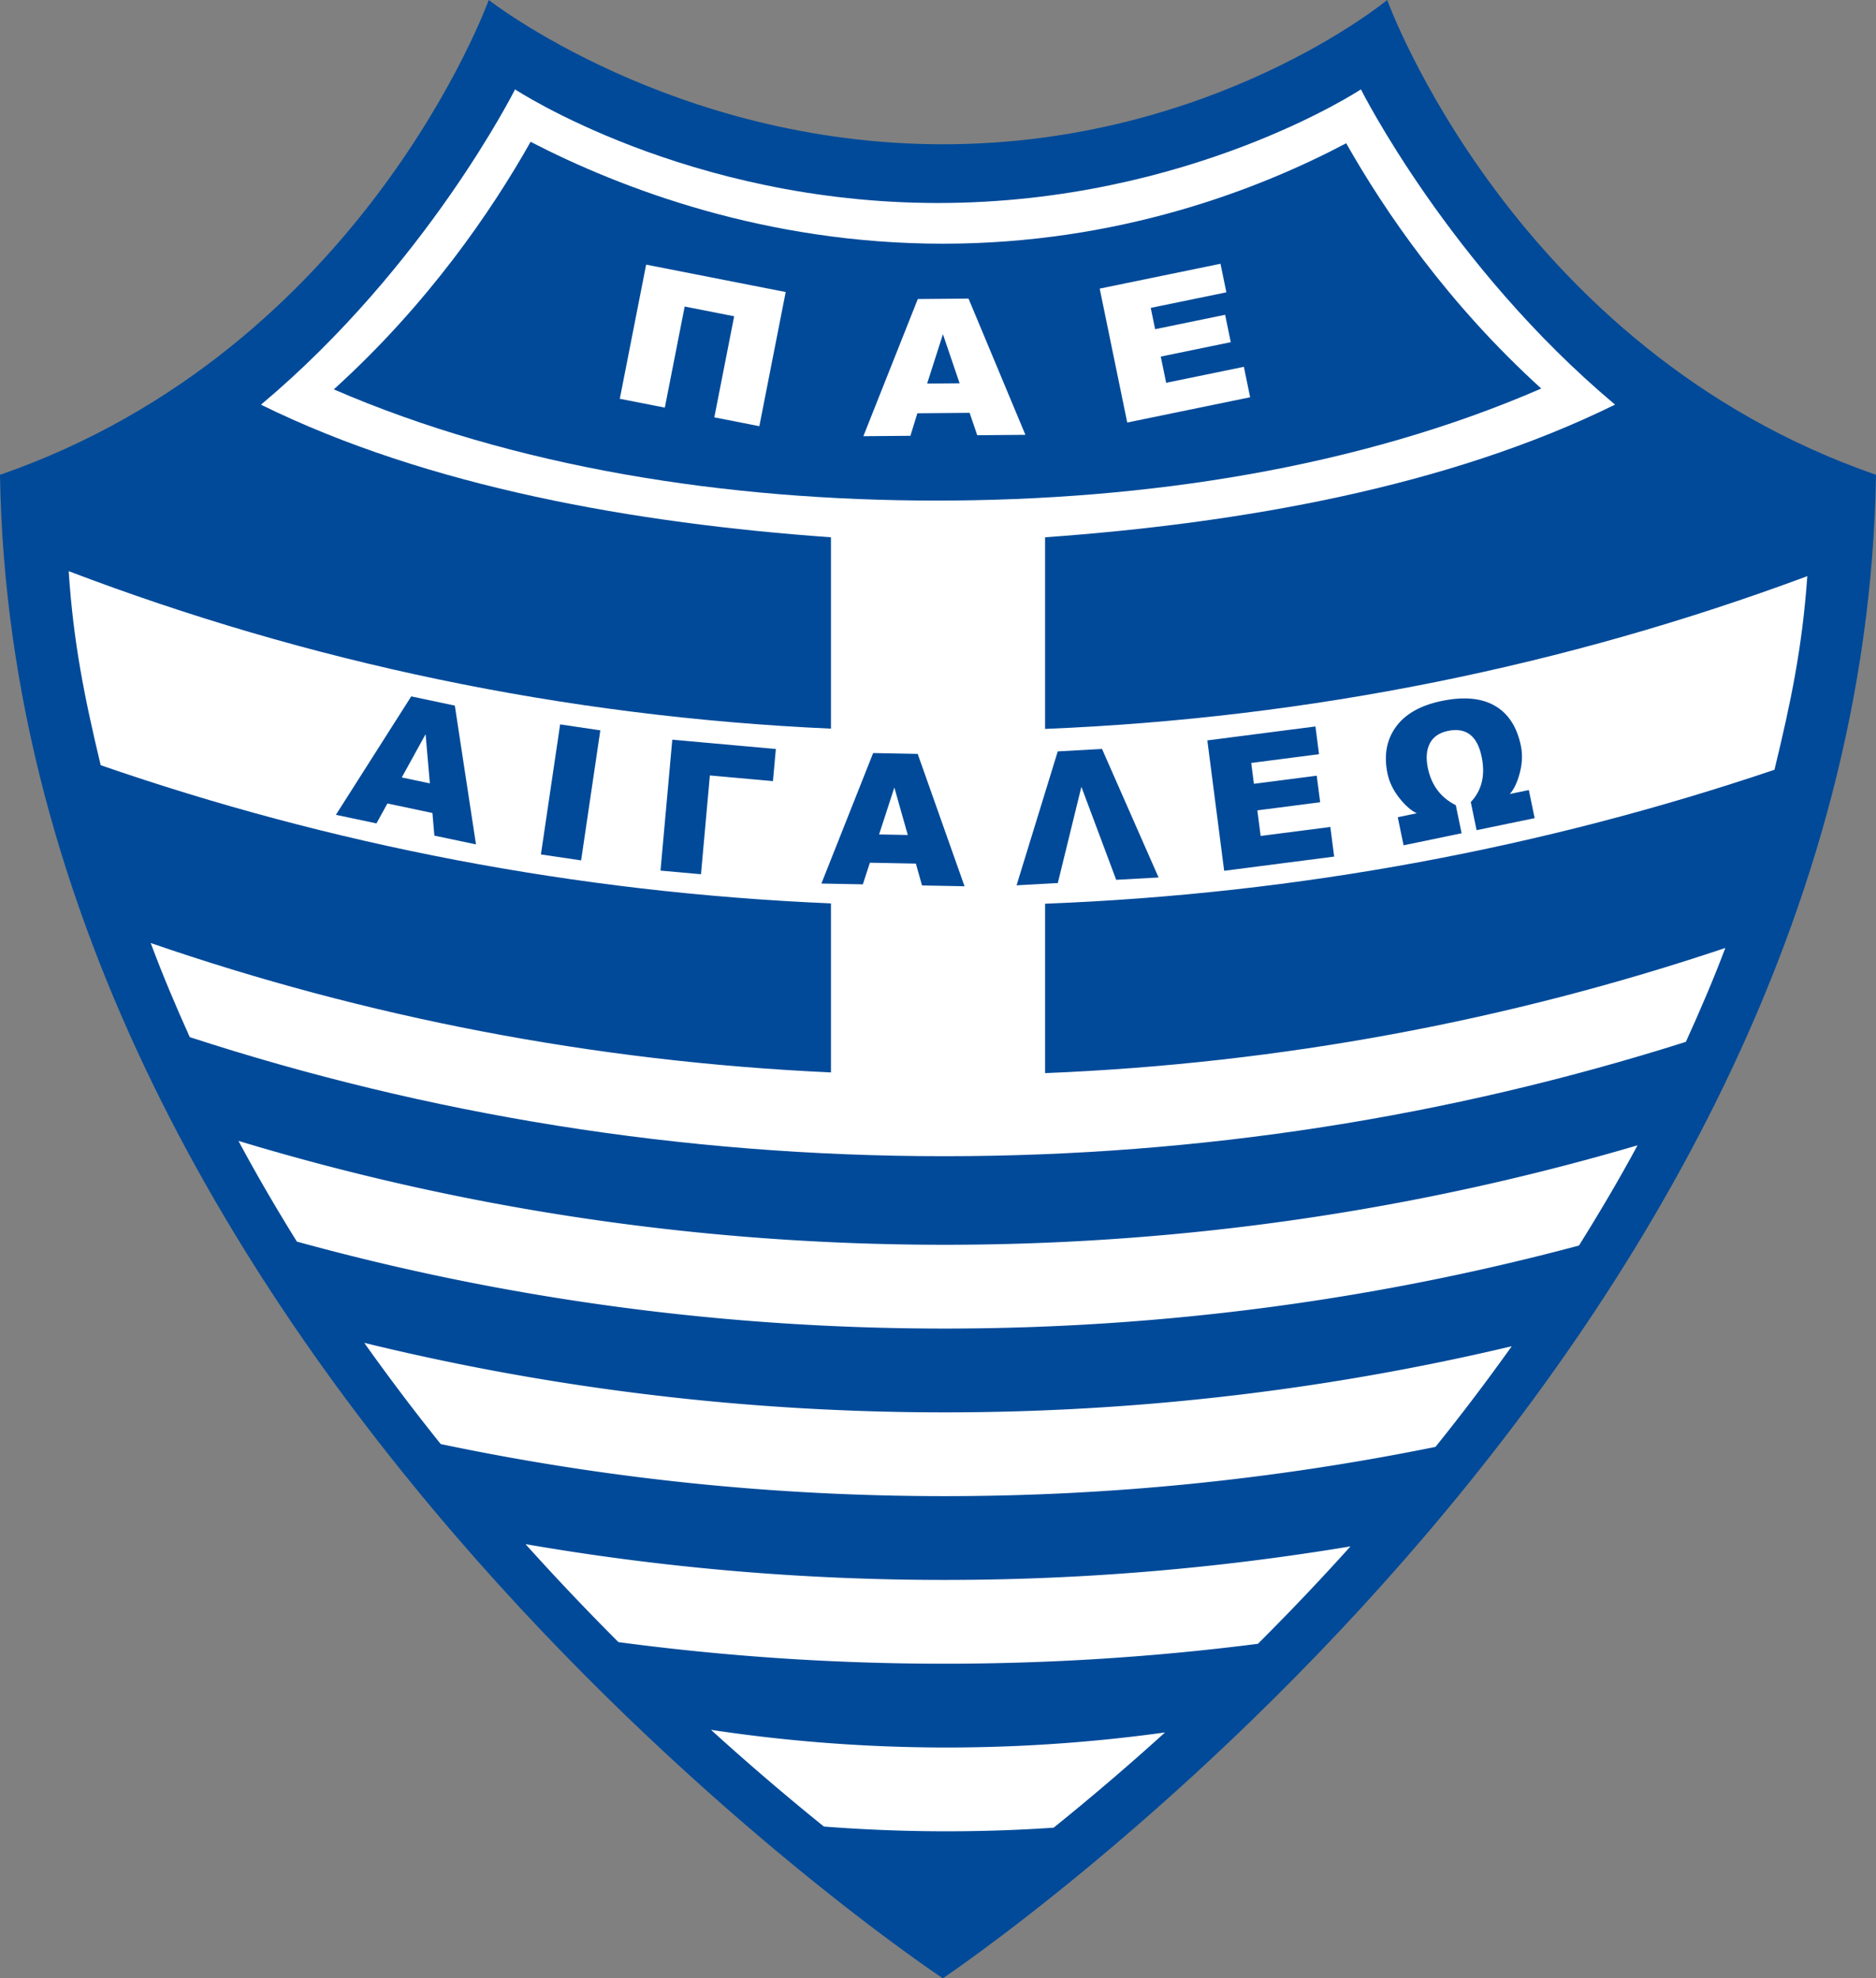 <svg xmlns="http://www.w3.org/2000/svg" xml:space="preserve" version="1.0" viewBox="0 0 455.23 480.07"><rect x="0" y="0" width="455.23" height="480.07" fill="#808080" stroke="none"/><path fill="#004A99" d="M228.802 35.013C294.314 35.013 336.621 0 336.621 0s30.499 84.713 118.607 115.219c-3.39 215.743-226.448 364.849-226.448 364.849S3.389 330.961 0 115.219C88.108 84.713 118.601 0 118.601 0s44.676 35.013 110.201 35.013"/><path fill="#FFF" d="M229.173 302.065c-59.641 0-117.137-8.817-171.305-25.205 4.487 8.393 9.253 16.507 14.171 24.436 49.984 13.754 102.663 21.101 157.134 21.101 53.188 0 104.814-7.002 153.978-20.147 4.924-7.89 9.717-15.964 14.217-24.33-.066.026-.132.053-.199.066-53.334 15.673-109.725 24.079-167.996 24.079M88.393 325.866a527 527 0 0 0 18.546 24.555c39.414 8.287 80.312 12.642 122.261 12.642a598 598 0 0 0 119.137-11.953 526 526 0 0 0 18.505-24.423c-44.226 10.484-90.306 16.044-137.643 16.044-48.568-.001-95.719-5.852-140.806-16.865M127.523 374.712a614 614 0 0 0 22.544 23.774 597 597 0 0 0 79.08 5.242c25.76 0 51.176-1.641 76.101-4.832a606 606 0 0 0 22.464-23.642 599 599 0 0 1-98.565 8.142c-34.682 0-68.637-2.979-101.624-8.684M172.523 419.771a622 622 0 0 0 27.402 23.471 385 385 0 0 0 29.831 1.151c8.696 0 17.341-.291 25.918-.874a613 613 0 0 0 27.031-23.113 386 386 0 0 1-52.949 3.654 383 383 0 0 1-57.233-4.289"/><path fill="#FFF" d="M430.593 186.793c3.971-16.368 6.738-29.561 7.97-46.988-.186.066-.358.146-.543.212-57.861 21.471-119.878 34.245-184.424 36.866v-46.5c47.482-3.395 97.66-12.186 138.313-32.194-40.242-33.742-61.669-76.501-61.669-76.501s-41.697 27.574-102.63 27.574c-60.938 0-102.629-27.574-102.629-27.574S103.568 64.46 63.326 98.203c40.652 20.015 90.836 28.792 138.313 32.181v46.435c-64.969-2.919-127.158-16.19-184.973-38.216 1.152 17.453 3.846 30.678 7.764 47.086 55.729 19.293 115.238 30.902 177.209 33.537v41.014c-57.623-2.621-113.021-13.442-165.07-31.399 2.899 7.784 6.109 15.362 9.478 22.835 57.576 18.758 119.09 28.897 183.074 28.897 62.48 0 122.803-9.676 179.499-27.601l.477-.159c3.389-7.453 6.645-15.011 9.571-22.775-52.222 17.546-107.634 28.044-165.071 30.374v-41.108c61.712-2.39 121.162-13.635 176.996-32.511"/><path fill="#004A99" d="M373.997 94.287c-22.568-20.504-37.833-42.755-47.33-59.522-21.417 11.31-55.341 24.376-97.865 24.376-43.067 0-78.108-13.397-100.046-24.725-9.513 16.863-24.908 39.373-47.757 60.076 43.889 18.968 95.241 26.982 146.256 26.982 51.2 0 102.742-8.07 146.742-27.187"/><path fill="#FFF" d="m184.263 103.422-10.927-2.146 4.816-24.529-12.009-2.358-4.816 24.529-10.927-2.146 6.392-32.554 33.864 6.649zM235.285 100.182l-12.676.107-1.689 5.466-11.418.096 13.213-33.288 12.309-.104 13.801 33.061-11.688.098zm-2.428-7.171-4.046-11.907-3.832 11.973zM266.852 70.036l29.314-6.028 1.425 6.931-18.35 3.774 1.063 5.17 16.986-3.494 1.367 6.647-16.986 3.494 1.309 6.363 18.861-3.879 1.519 7.385-29.826 6.134z"/><path fill="#004A99" d="m104.933 197.283-10.921-2.305-2.661 4.832-9.843-2.078 18.283-28.743 10.577 2.232 5.133 33.687-10.095-2.131zm-.62-7.185-1.04-11.93-5.778 10.49zM135.92 175.786l9.754 1.441-4.662 31.558-9.754-1.441zM187.564 189.552l-15.308-1.377-2.156 23.974-9.82-.883 2.857-31.771 25.129 2.259zM222.245 209.565l-11.159-.213-1.707 5.247-10.058-.192 12.558-31.667 10.808.206 11.369 32.123-10.316-.197zm-1.959-6.94-3.262-11.522-3.705 11.389zM281.137 212.934l-10.28.568-8.449-22.569-5.723 23.352-10.006.553 9.994-32.501 10.742-.594zM292.974 179.673l26.231-3.385.869 6.73-16.453 2.123.654 5.063 15.244-1.967.831 6.443-15.243 1.967.801 6.212 16.912-2.182.928 7.19-26.691 3.445zM343.798 197.353q-2.088-.964-4.28-3.761-2.191-2.797-2.834-5.902-1.36-6.575 2.033-11.282 3.395-4.707 11.138-6.311 7.996-1.656 12.886 1.17t6.316 9.717q.643 3.107-.257 6.543-.9 3.438-2.434 5.152l4.618-.957 1.412 6.816-14.086 2.917-1.411-6.815q4.032-4.266 2.638-10.997-1.583-7.642-8.177-6.276-3.183.659-4.403 3.037t-.482 5.944q1.305 6.306 6.789 9.045l1.411 6.815-14.085 2.917-1.411-6.815z"/></svg>